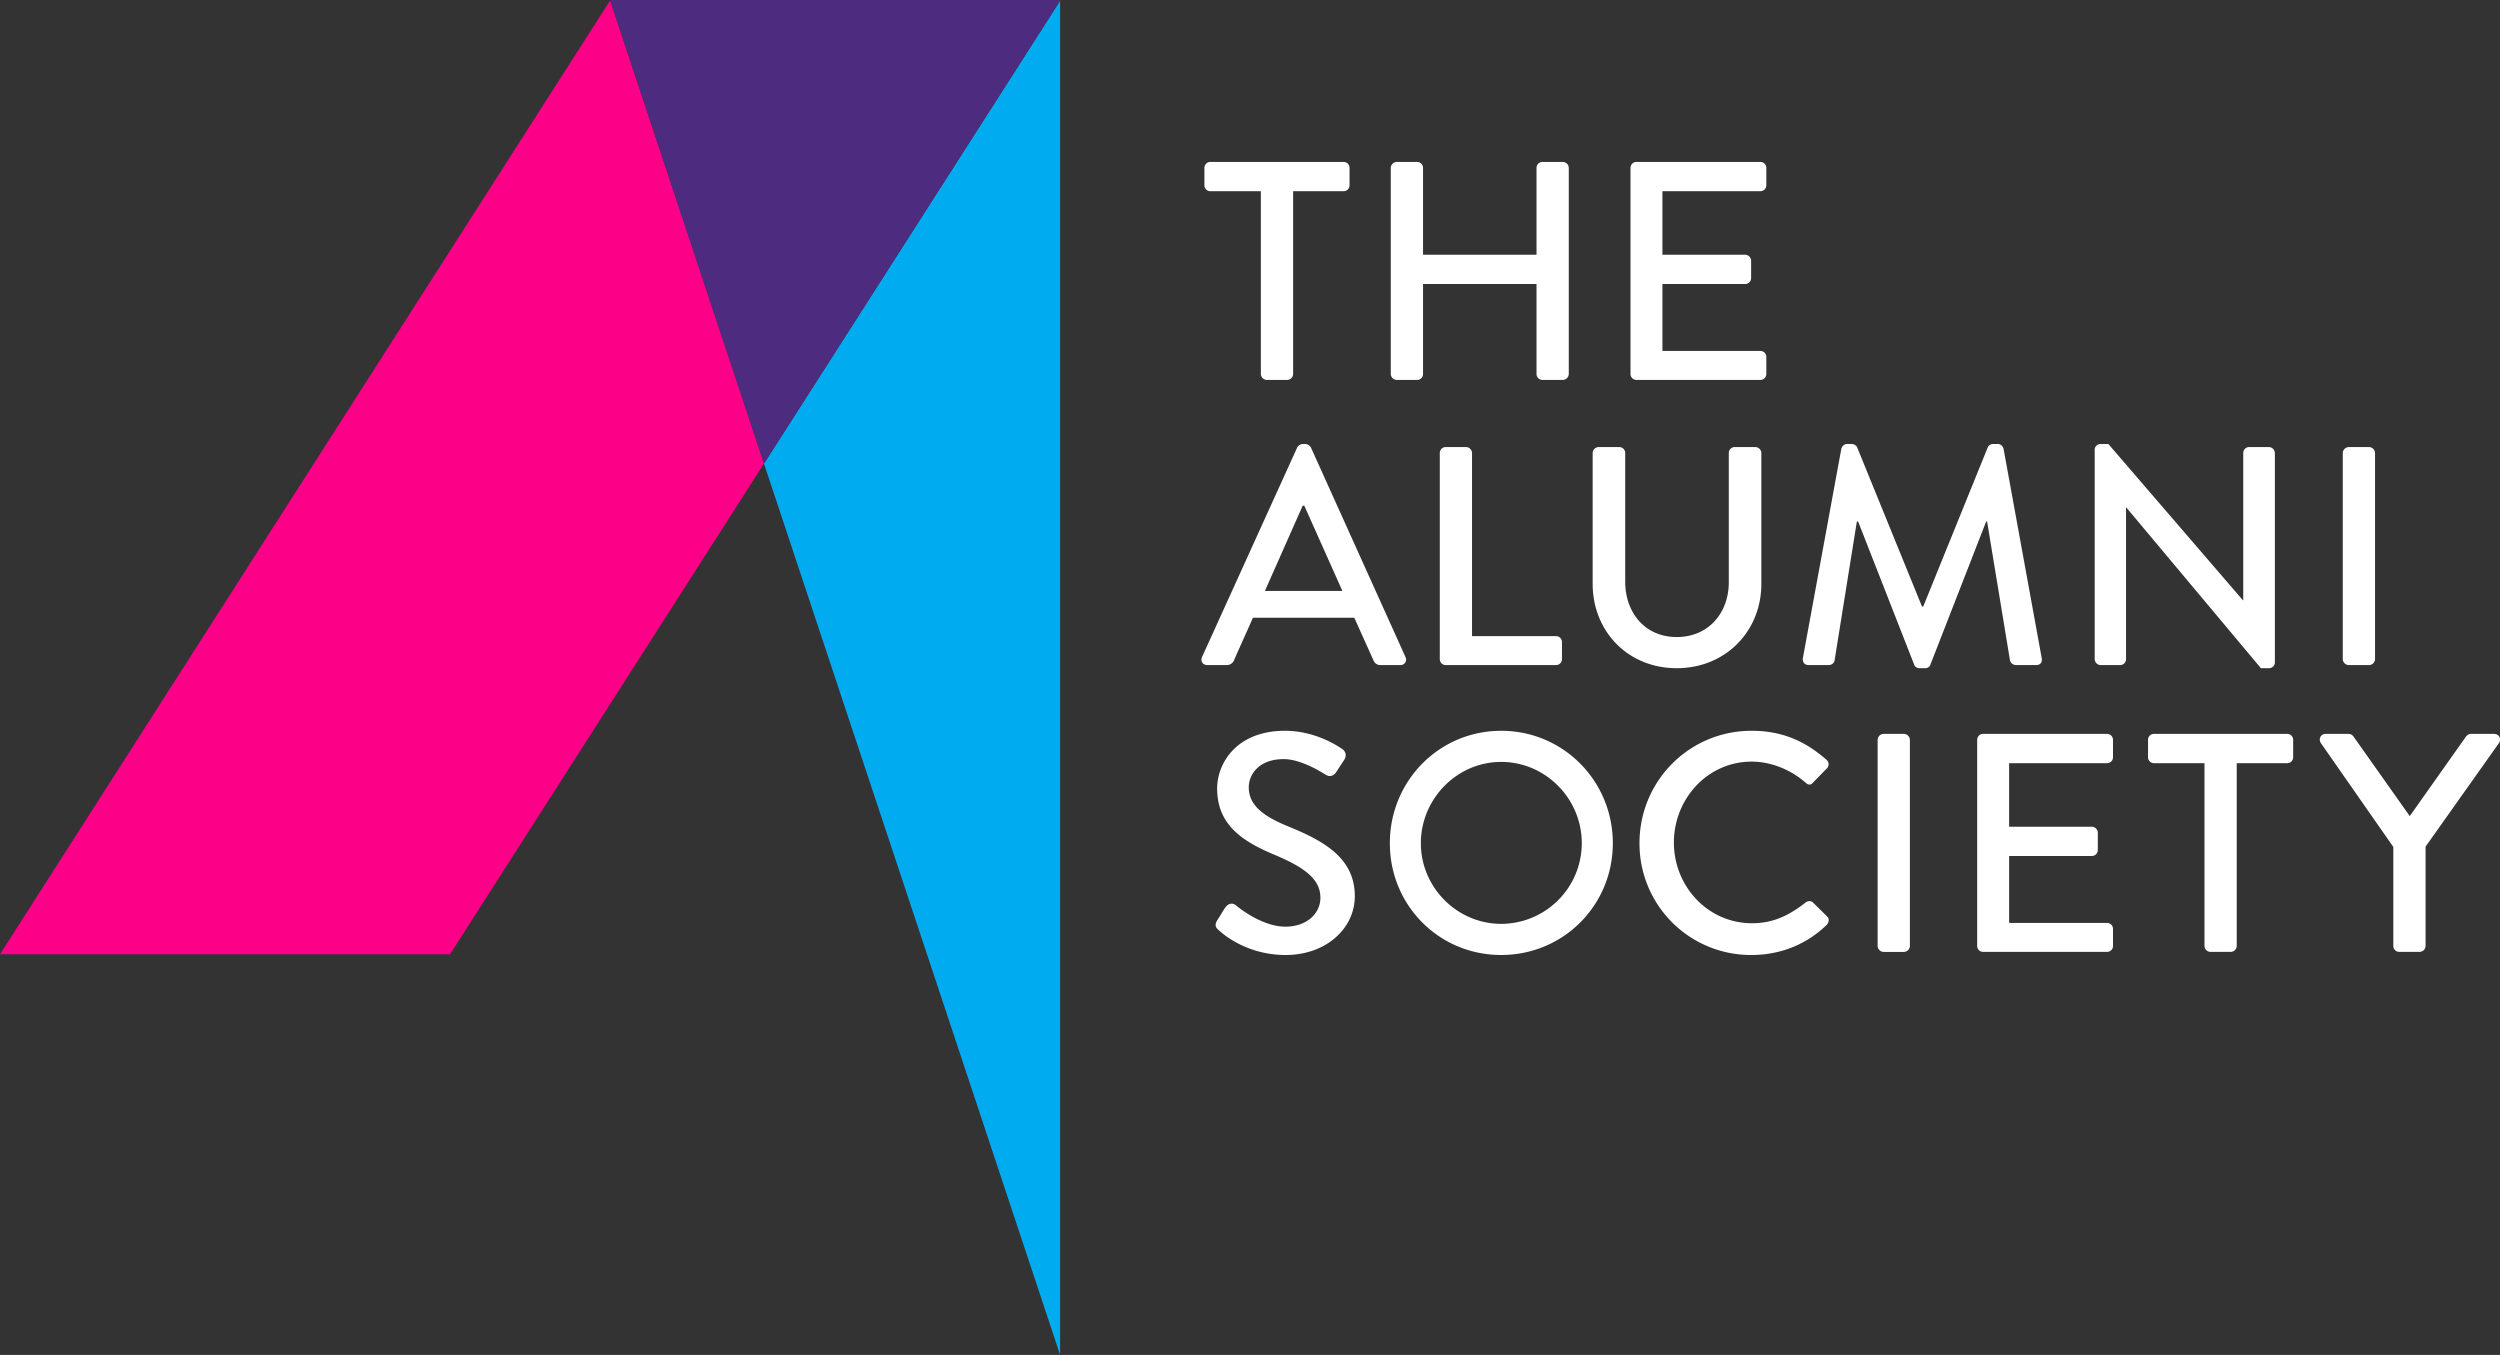 <?xml version="1.0" encoding="UTF-8"?>
<svg xmlns="http://www.w3.org/2000/svg" fill="none" height="71" width="131">
  <rect width="100%" height="100%" fill="#333333" stroke="none"/>
  <clipPath id="a">
    <path d="M0 0h131v71H0z"></path>
  </clipPath>
  <g clip-path="url(#a)">
    <path d="M55.55.038 40.032 24.292 55.55 71z" fill="#00abef"></path>
    <path d="M0 50.004h23.583l16.45-25.712-8.06-24.27z" fill="#fc0088"></path>
    <path d="M55.55 0H31.99l-.016.022 8.06 24.27L55.55.038z" fill="#4d2b7e"></path>
    <g fill="#fff">
      <path d="M66.069 10.02H63.42a.31.31 0 0 1-.309-.31v-.915c0-.163.13-.31.31-.31h6.986a.31.31 0 0 1 .309.31v.914a.31.31 0 0 1-.309.31H67.76v9.579a.32.32 0 0 1-.31.31h-1.071a.32.32 0 0 1-.31-.31zM72.877 8.795a.32.32 0 0 1 .309-.31h1.072a.31.31 0 0 1 .309.31v4.553h5.947V8.795c0-.163.13-.31.309-.31h1.072a.32.32 0 0 1 .309.31v10.803a.32.32 0 0 1-.309.31h-1.072a.31.31 0 0 1-.309-.31v-4.716h-5.947v4.716a.31.31 0 0 1-.309.31h-1.072a.32.32 0 0 1-.309-.31zM85.438 8.795c0-.163.13-.31.308-.31h6.5a.31.31 0 0 1 .309.31v.914a.31.31 0 0 1-.309.31h-5.135v3.33h4.339a.32.32 0 0 1 .309.31v.913a.31.31 0 0 1-.31.31h-4.338v3.508h5.135a.31.31 0 0 1 .309.31v.898a.31.31 0 0 1-.309.31h-6.5a.31.31 0 0 1-.308-.31zM62.987 34.426l4.988-10.982a.38.38 0 0 1 .277-.18h.162a.38.38 0 0 1 .276.18l4.956 10.982c.098.212-.032.424-.276.424h-1.024a.379.379 0 0 1-.374-.245l-1.007-2.235h-5.313c-.325.75-.667 1.485-.992 2.235a.408.408 0 0 1-.373.245h-1.024c-.244 0-.374-.212-.276-.424zm7.355-3.46-1.998-4.47h-.082l-1.982 4.47zM75.445 23.737c0-.163.13-.31.308-.31h1.073a.32.32 0 0 1 .308.31v9.595h4.404a.31.31 0 0 1 .309.31v.898a.31.31 0 0 1-.31.31h-5.784a.31.31 0 0 1-.308-.31zM83.455 23.737a.32.32 0 0 1 .309-.31h1.089a.31.31 0 0 1 .308.31v6.74c0 1.632 1.04 2.904 2.698 2.904s2.73-1.256 2.73-2.872v-6.772c0-.163.13-.31.308-.31h1.089a.32.32 0 0 1 .309.31v6.854c0 2.48-1.869 4.422-4.436 4.422-2.568 0-4.404-1.942-4.404-4.422zM96.487 23.509c.033-.13.162-.245.292-.245h.26c.098 0 .244.082.277.18l3.396 8.338h.065l3.38-8.338c.032-.098.162-.18.276-.18h.26c.13 0 .26.114.292.245l1.999 10.966c.049.228-.065.375-.293.375h-1.056a.339.339 0 0 1-.309-.229l-1.202-7.294h-.049l-2.925 7.507c-.032.098-.13.18-.276.18h-.292c-.13 0-.244-.082-.277-.18l-2.94-7.507h-.066l-1.17 7.295c-.016.114-.162.228-.292.228h-1.056c-.228 0-.341-.147-.309-.375zM109.762 23.558c0-.163.147-.294.309-.294h.406l7.053 8.192h.016v-7.719c0-.163.13-.31.308-.31h1.04a.32.32 0 0 1 .309.31V34.72c0 .164-.146.294-.309.294h-.422l-7.052-8.42h-.016v7.947a.31.31 0 0 1-.309.31h-1.024a.32.32 0 0 1-.309-.31zM122.762 23.737a.32.32 0 0 1 .308-.31h1.073a.32.32 0 0 1 .309.31V34.54a.32.32 0 0 1-.309.31h-1.073a.32.32 0 0 1-.308-.31zM63.778 48.23c.146-.211.276-.456.422-.668.146-.212.374-.278.553-.13.097.08 1.348 1.125 2.6 1.125 1.12 0 1.836-.685 1.836-1.517 0-.98-.845-1.6-2.454-2.269-1.657-.701-2.957-1.566-2.957-3.459 0-1.273.975-3.019 3.558-3.019 1.625 0 2.844.849 3.006.963.13.081.26.31.098.555-.13.195-.276.424-.406.62-.13.212-.342.31-.57.163-.113-.065-1.25-.816-2.193-.816-1.365 0-1.836.865-1.836 1.469 0 .93.715 1.501 2.064 2.056 1.884.767 3.493 1.664 3.493 3.655 0 1.697-1.511 3.084-3.623 3.084-1.983 0-3.234-1.044-3.494-1.289-.146-.13-.26-.245-.097-.522zM78.662 38.293c3.25 0 5.85 2.627 5.85 5.891 0 3.264-2.6 5.858-5.85 5.858s-5.834-2.594-5.834-5.858 2.584-5.89 5.834-5.89zm0 10.117a4.232 4.232 0 0 0 4.224-4.226c0-2.333-1.9-4.26-4.224-4.26s-4.209 1.943-4.209 4.26c0 2.317 1.901 4.226 4.209 4.226zM91.775 38.293c1.64 0 2.827.555 3.932 1.518.146.13.146.326.016.457l-.715.734c-.113.147-.26.147-.406 0-.764-.67-1.804-1.093-2.811-1.093-2.324 0-4.079 1.958-4.079 4.242s1.772 4.227 4.095 4.227c1.186 0 2.015-.474 2.795-1.077.146-.115.293-.098.39-.017l.747.735c.13.114.098.326-.016.44-1.105 1.077-2.502 1.583-3.948 1.583a5.838 5.838 0 0 1-5.866-5.858c0-3.264 2.616-5.89 5.866-5.89zM98.388 38.766a.32.32 0 0 1 .309-.31h1.072a.32.32 0 0 1 .309.31V49.57a.32.32 0 0 1-.309.31h-1.072a.32.32 0 0 1-.309-.31zM103.604 38.766c0-.163.13-.31.309-.31h6.499a.31.31 0 0 1 .309.31v.914a.31.31 0 0 1-.309.31h-5.134v3.33h4.338a.32.32 0 0 1 .309.31v.913a.31.31 0 0 1-.309.31h-4.338v3.508h5.134a.31.31 0 0 1 .309.31v.898a.31.31 0 0 1-.309.31h-6.499a.31.31 0 0 1-.309-.31zM115.515 39.99h-2.649a.31.31 0 0 1-.309-.31v-.914c0-.163.13-.31.309-.31h6.987a.31.31 0 0 1 .309.31v.914a.31.31 0 0 1-.309.31h-2.648v9.579a.32.32 0 0 1-.309.31h-1.073a.32.32 0 0 1-.308-.31zM125.41 44.38l-3.802-5.45c-.13-.213 0-.474.26-.474h1.202c.13 0 .212.082.26.147l2.942 4.161 2.941-4.16c.048-.066.146-.148.26-.148h1.218c.26 0 .39.261.26.474l-3.851 5.433v5.206a.32.32 0 0 1-.309.31h-1.072a.31.31 0 0 1-.309-.31z"></path>
    </g>
  </g>
</svg>
